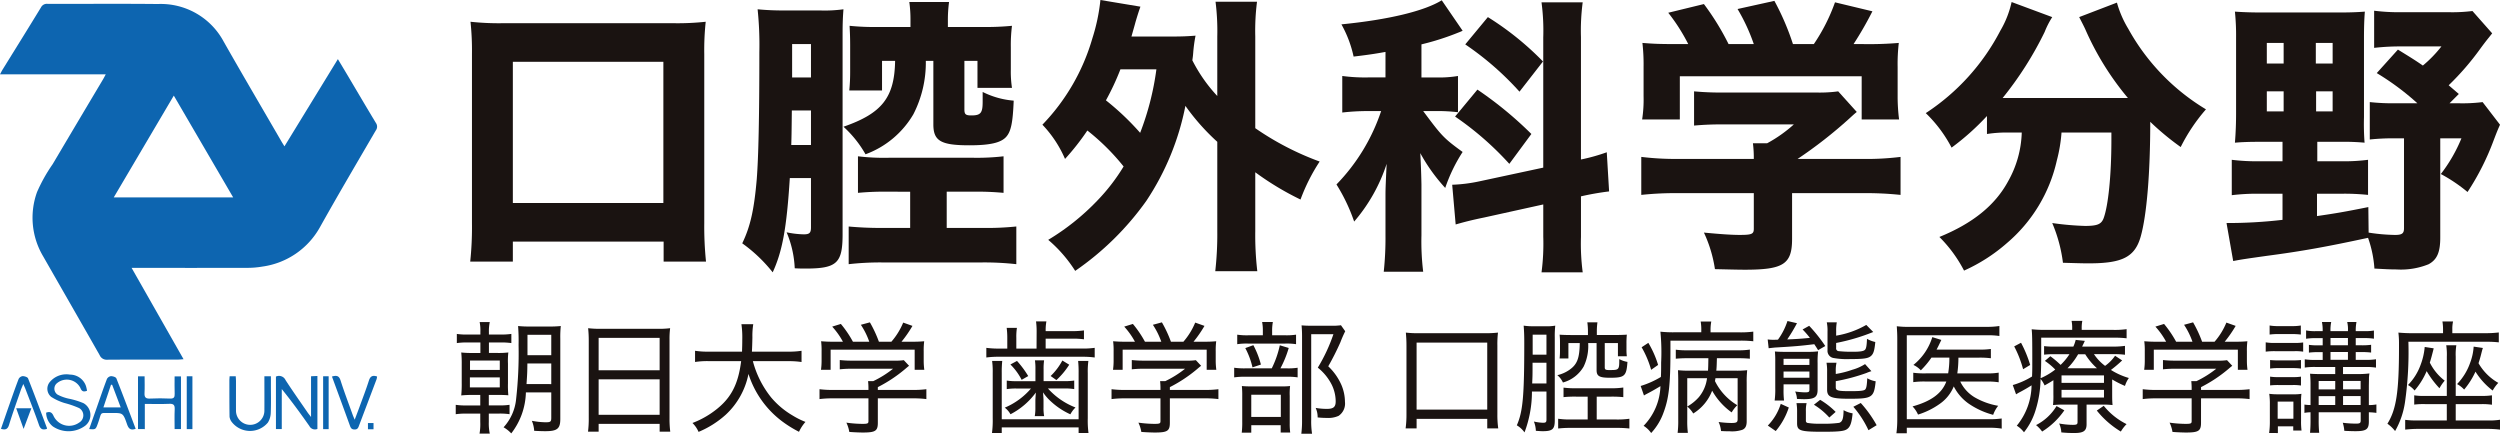 <svg xmlns="http://www.w3.org/2000/svg" xmlns:xlink="http://www.w3.org/1999/xlink" width="321.431" height="55.767" viewBox="0 0 321.431 55.767">
  <defs>
    <clipPath id="clip-path">
      <rect id="長方形_1491" data-name="長方形 1491" width="321.431" height="55.767" fill="#0d65b0"/>
    </clipPath>
  </defs>
  <g id="asahi-uni-logo" transform="translate(0 0)">
    <g id="グループ_180" data-name="グループ 180" transform="translate(0 0)" clip-path="url(#clip-path)">
      <path id="パス_364" data-name="パス 364" d="M13.6,9.739H0c.135-.249.211-.41.3-.56C1.959,6.5,3.625,3.827,5.265,1.138A.847.847,0,0,1,6.109.673c4.738.015,9.476-.029,14.214.022a9.165,9.165,0,0,1,8.447,4.854C31.2,9.829,33.7,14.07,36.165,18.328c.114.2.237.387.408.667L43.442,7.78c.44.735.846,1.406,1.246,2.081,1.214,2.044,2.417,4.1,3.646,6.13a.81.81,0,0,1-.017.959C45.9,21.1,43.465,25.226,41.124,29.412a10.027,10.027,0,0,1-7.369,5.038,11.3,11.3,0,0,1-2.051.166c-4.592.013-9.184.007-13.776.007H16.922L23.6,46.364c-.3.02-.515.047-.729.048-3.026,0-6.053-.007-9.079.015a.97.97,0,0,1-.975-.578C10.405,41.6,7.97,37.376,5.55,33.138a9.707,9.707,0,0,1-.789-8.264,20.91,20.91,0,0,1,2.012-3.591q3.234-5.465,6.486-10.92c.094-.158.175-.323.337-.624m1.031,15.817H29.978L22.346,12.47,14.627,25.556" transform="translate(0 -0.179)" fill="#0d65b0"/>
      <path id="パス_365" data-name="パス 365" d="M48.491,66.149a.921.921,0,0,1,1.236.452c.908,1.4,1.872,2.761,2.815,4.136.113.165.243.32.462.608V66.108l.819-.037v6.807a.8.8,0,0,1-1.03-.367c-1.124-1.6-2.278-3.186-3.552-4.76V72.9h-.749Z" transform="translate(-13.013 -17.73)" fill="#0d65b0"/>
      <path id="パス_366" data-name="パス 366" d="M13.37,67.9c-.5.2-.7.044-.863-.369A1.961,1.961,0,0,0,9.539,66.9a.914.914,0,0,0,.042,1.5,5.653,5.653,0,0,0,1.383.507,9.841,9.841,0,0,1,1.946.591,1.745,1.745,0,0,1,.212,2.906,3.6,3.6,0,0,1-4.148.085,2.287,2.287,0,0,1-.866-1.769c.5-.187.749-.037.951.416A2.216,2.216,0,0,0,12.344,72a1.078,1.078,0,0,0,0-1.874,11.9,11.9,0,0,0-1.861-.645,6.747,6.747,0,0,1-1.719-.79,1.345,1.345,0,0,1-.181-1.916,2.771,2.771,0,0,1,2.583-.95,2.179,2.179,0,0,1,2.062,1.468,4.742,4.742,0,0,1,.14.616" transform="translate(-2.176 -17.661)" fill="#0d65b0"/>
      <path id="パス_367" data-name="パス 367" d="M24.251,72.912V66.135H25.1c0,.714.029,1.438-.01,2.158-.03.554.165.727.715.7.854-.045,1.712-.039,2.567,0,.484.02.612-.166.594-.617-.029-.726-.008-1.454-.008-2.23h.817v6.768h-.816c0-.833-.029-1.682.01-2.528.025-.533-.114-.743-.688-.718-1.018.046-2.04.013-3.153.013v3.238Z" transform="translate(-6.508 -17.748)" fill="#0d65b0"/>
      <path id="パス_368" data-name="パス 368" d="M44.817,66.119h.831v1.095c0,1.209.03,2.42-.018,3.628a2.514,2.514,0,0,1-.364,1.225,2.98,2.98,0,0,1-4.685-.111,1.381,1.381,0,0,1-.25-.631c-.026-1.543-.02-3.086-.022-4.63,0-.182.02-.365.033-.577h.786c.011.216.031.435.032.653,0,1.272-.005,2.544,0,3.816a1.826,1.826,0,0,0,3.651-.006c.009-1.476,0-2.951,0-4.462" transform="translate(-10.818 -17.744)" fill="#0d65b0"/>
      <path id="パス_369" data-name="パス 369" d="M21.647,72.873c-.669.235-.917-.042-1.107-.587-.506-1.454-.528-1.462-1.987-1.443-1.628.021-1.2-.247-1.73,1.248-.31.879-.3.884-1.149.813.331-.946.657-1.874.983-2.8.427-1.217.84-2.438,1.3-3.643a.687.687,0,0,1,.519-.358c.238,0,.623.118.691.286.851,2.141,1.656,4.3,2.484,6.486m-3.019-5.657L18.48,67.2,17.5,70.122h2.227c-.386-1.021-.741-1.964-1.1-2.906" transform="translate(-4.206 -17.739)" fill="#0d65b0"/>
      <path id="パス_370" data-name="パス 370" d="M61.258,71.69c.238-.629.431-1.127.613-1.627.413-1.135.85-2.262,1.217-3.412.184-.575.495-.7,1.048-.516a1.833,1.833,0,0,1-.061.344q-1.124,2.98-2.255,5.957c-.1.277-.181.518-.583.512-.384-.005-.486-.2-.594-.5-.757-2.093-1.528-4.181-2.308-6.309.56-.156.9-.14,1.105.5.474,1.487,1.032,2.946,1.558,4.416.06.168.135.329.26.633" transform="translate(-15.655 -17.727)" fill="#0d65b0"/>
      <path id="パス_371" data-name="パス 371" d="M.17,72.876c.357-1.03.706-2.05,1.064-3.067.394-1.119.78-2.24,1.208-3.346A.687.687,0,0,1,2.96,66.1c.241,0,.627.121.694.293.834,2.109,1.621,4.235,2.42,6.359a.48.48,0,0,1,0,.135c-.506.151-.815.074-1.018-.514-.528-1.534-1.135-3.04-1.713-4.556-.072-.192-.157-.378-.3-.709-.144.352-.25.577-.331.811-.507,1.476-1.043,2.944-1.5,4.437-.181.6-.487.683-1.049.518" transform="translate(-0.046 -17.74)" fill="#0d65b0"/>
      <rect id="長方形_1488" data-name="長方形 1488" width="0.729" height="6.793" transform="translate(24.011 48.379)" fill="#0d65b0"/>
      <rect id="長方形_1489" data-name="長方形 1489" width="0.709" height="6.8" transform="translate(41.546 48.377)" fill="#0d65b0"/>
      <path id="パス_372" data-name="パス 372" d="M3.8,74.4,2.85,71.75H4.794L3.8,74.4" transform="translate(-0.765 -19.255)" fill="#0d65b0"/>
      <rect id="長方形_1490" data-name="長方形 1490" width="0.716" height="0.8" transform="translate(47.308 54.392)" fill="#0d65b0"/>
      <path id="パス_373" data-name="パス 373" d="M83.257,57.875a5.429,5.429,0,0,0-.094-1.271h1.3a5.763,5.763,0,0,0-.11,1.271V58.2h1.458a8.429,8.429,0,0,0,1.428-.078V59.3a9.34,9.34,0,0,0-1.428-.078H84.356v1.349h1.051a10.352,10.352,0,0,0,1.444-.063,9.249,9.249,0,0,0-.048,1.427v2.542a13.461,13.461,0,0,0,.048,1.537c-.361-.031-.722-.047-1.444-.047H84.34v1.349h1.255a8.541,8.541,0,0,0,1.412-.079v1.208a8.636,8.636,0,0,0-1.412-.078H84.34v1.083a6.223,6.223,0,0,0,.126,1.49H83.148a6.972,6.972,0,0,0,.094-1.49V68.369H81.548a9.41,9.41,0,0,0-1.46.078V67.24a8.5,8.5,0,0,0,1.444.079h1.71V65.97h-.972a13.347,13.347,0,0,0-1.475.062,13.937,13.937,0,0,0,.063-1.553V62a13.1,13.1,0,0,0-.063-1.49,11.643,11.643,0,0,0,1.475.063h.988V59.224H81.673a8.828,8.828,0,0,0-1.444.078V58.126a8.633,8.633,0,0,0,1.444.078h1.585ZM81.908,65h3.843V63.711H81.908Zm.015-2.244h3.828V61.545H81.924Zm7.185,2.886a8.935,8.935,0,0,1-1.882,5.271,4.163,4.163,0,0,0-.988-.784,6.245,6.245,0,0,0,1.616-3.655,52.964,52.964,0,0,0,.314-6.95,23.686,23.686,0,0,0-.063-2.415,14.072,14.072,0,0,0,1.569.063h2.368a13.416,13.416,0,0,0,1.553-.063,13.686,13.686,0,0,0-.063,1.647V69.06c0,1.255-.392,1.569-1.929,1.569-.408,0-.863-.015-1.427-.047a4.047,4.047,0,0,0-.3-1.287,10.194,10.194,0,0,0,1.741.189c.659,0,.754-.063.754-.581V65.64Zm3.263-1.066V61.922H89.3c-.015,1.192-.015,1.239-.11,2.651Zm0-6.338H89.312v2.62h3.059Z" transform="translate(-21.493 -15.191)" fill="#1a1311"/>
      <path id="パス_374" data-name="パス 374" d="M103.429,59.261a15.322,15.322,0,0,0-.079-1.584,13.423,13.423,0,0,0,1.71.078h7.185a11.811,11.811,0,0,0,1.647-.078,10.779,10.779,0,0,0-.078,1.49V69.222a13.235,13.235,0,0,0,.094,1.757h-1.364v-1H104.7v1h-1.364a13.475,13.475,0,0,0,.094-1.741Zm1.27,3.828h7.844V58.916H104.7Zm0,5.726h7.844V64.249H104.7Z" transform="translate(-27.732 -15.479)" fill="#1a1311"/>
      <path id="パス_375" data-name="パス 375" d="M129.458,61.723a12.51,12.51,0,0,0,2.368,4.69,10.621,10.621,0,0,0,2.73,2.291,10.32,10.32,0,0,0,1.663.831,5.22,5.22,0,0,0-.831,1.271,14.906,14.906,0,0,1-2.243-1.4,12.255,12.255,0,0,1-4.252-6.04,9.725,9.725,0,0,1-2.918,5.24,12.274,12.274,0,0,1-3.5,2.212,3.63,3.63,0,0,0-.784-1.145,11.557,11.557,0,0,0,2.384-1.239c2.416-1.647,3.466-3.467,3.875-6.714h-4.126a10.306,10.306,0,0,0-1.8.11V60.39a10.507,10.507,0,0,0,1.82.11h4.22c.015-.518.031-.942.031-1.537a11.874,11.874,0,0,0-.11-1.992h1.522a9.626,9.626,0,0,0-.11,1.694c-.015.769-.031,1.271-.063,1.836h4.581a10.669,10.669,0,0,0,1.8-.11v1.443a11.077,11.077,0,0,0-1.788-.11Z" transform="translate(-32.659 -15.289)" fill="#1a1311"/>
      <path id="パス_376" data-name="パス 376" d="M151.515,69.557c0,1.051-.313,1.255-1.929,1.255-.408,0-1.192-.031-1.741-.078a4.266,4.266,0,0,0-.376-1.192,15.449,15.449,0,0,0,2.039.157c.705,0,.8-.048.8-.361V66.42h-4.581a12.634,12.634,0,0,0-1.71.094V65.243a12.988,12.988,0,0,0,1.71.094h4.581v-.219a8.8,8.8,0,0,0-.047-.909h.658a13.268,13.268,0,0,0,2.557-1.6h-5.349a13.982,13.982,0,0,0-1.506.078V61.494a14.349,14.349,0,0,0,1.537.078h5.522a7.156,7.156,0,0,0,1.176-.062l.675.721c-.219.173-.219.173-.549.455a18.23,18.23,0,0,1-3.467,2.29v.361h4.5a13.015,13.015,0,0,0,1.741-.094v1.271a12.517,12.517,0,0,0-1.741-.094h-4.5Zm-4.486-10.416a9.742,9.742,0,0,0-1.381-1.945l1.114-.345a13.934,13.934,0,0,1,1.553,2.29h2.1a9.7,9.7,0,0,0-1.082-2.18l1.161-.314a15.579,15.579,0,0,1,1.16,2.494h1.6a8.874,8.874,0,0,0,1.522-2.463l1.192.424a15.431,15.431,0,0,1-1.411,2.039h1.067c.957,0,1.271-.016,1.851-.063a9.627,9.627,0,0,0-.063,1.286V61.62a8.935,8.935,0,0,0,.078,1.129h-1.239V60.161H145.445v2.588h-1.239a8.549,8.549,0,0,0,.078-1.129V60.364a9.505,9.505,0,0,0-.063-1.286c.643.047.926.063,1.82.063Z" transform="translate(-38.65 -15.202)" fill="#1a1311"/>
      <path id="パス_377" data-name="パス 377" d="M179.8,57.762a9.78,9.78,0,0,0-.078-1.286h1.333a6.313,6.313,0,0,0-.094,1.255H184.3a10.664,10.664,0,0,0,1.584-.094v1.145A10.109,10.109,0,0,0,184.3,58.7h-3.341v1.271h4.722a10.523,10.523,0,0,0,1.584-.094V61.12a11.058,11.058,0,0,0-1.6-.094H174.995a11.425,11.425,0,0,0-1.663.094V59.88a11.757,11.757,0,0,0,1.694.094h1V58.594a9.821,9.821,0,0,0-.078-1.286h1.318a7.274,7.274,0,0,0-.078,1.286v1.381h2.6Zm-4.423,3.8a13.949,13.949,0,0,0-.063,1.553v5.945h9.883V63.112a13.951,13.951,0,0,0-.063-1.553h1.318a10.141,10.141,0,0,0-.078,1.569v5.8a12.208,12.208,0,0,0,.094,1.9h-1.271v-.722h-9.883v.722h-1.255a12.562,12.562,0,0,0,.094-1.9v-5.8a10.516,10.516,0,0,0-.078-1.569Zm1.82,3.545a7.709,7.709,0,0,0-1.239.078v-1.1a7,7,0,0,0,1.255.079h2.432V62.657a7.639,7.639,0,0,0-.063-1.176h1.176a7.634,7.634,0,0,0-.063,1.176v1.506h2.667a8.553,8.553,0,0,0,1.271-.079v1.1A7.269,7.269,0,0,0,183.4,65.1h-2.15a9.23,9.23,0,0,0,3.545,2.447,3.691,3.691,0,0,0-.659.878,9.3,9.3,0,0,1-2.541-1.694,6.281,6.281,0,0,1-.973-1.13c.063.816.063.942.063,1.176v.737a5.829,5.829,0,0,0,.079,1.145H179.56a6.123,6.123,0,0,0,.078-1.13V66.8c0-.282,0-.313.063-1.176a9.331,9.331,0,0,1-3.263,2.793,2.692,2.692,0,0,0-.737-.847,9.1,9.1,0,0,0,3.373-2.463Zm.675-1.114a7.629,7.629,0,0,0-1.444-1.976l.847-.455a12.635,12.635,0,0,1,1.444,1.945Zm6.118-1.945a9.936,9.936,0,0,1-1.647,1.976L181.6,63.5a7.837,7.837,0,0,0,1.506-1.992Z" transform="translate(-46.517 -15.156)" fill="#1a1311"/>
      <path id="パス_378" data-name="パス 378" d="M202.833,69.557c0,1.051-.313,1.255-1.929,1.255-.408,0-1.192-.031-1.741-.078a4.266,4.266,0,0,0-.376-1.192,15.449,15.449,0,0,0,2.039.157c.706,0,.8-.048.8-.361V66.42h-4.581a12.634,12.634,0,0,0-1.71.094V65.243a12.988,12.988,0,0,0,1.71.094h4.581v-.219a8.8,8.8,0,0,0-.047-.909h.658a13.29,13.29,0,0,0,2.557-1.6h-5.349a13.981,13.981,0,0,0-1.506.078V61.494a14.348,14.348,0,0,0,1.537.078H205a7.166,7.166,0,0,0,1.177-.062l.674.721c-.219.173-.219.173-.549.455a18.252,18.252,0,0,1-3.467,2.29v.361h4.5a13.014,13.014,0,0,0,1.741-.094v1.271a12.516,12.516,0,0,0-1.741-.094h-4.5Zm-4.486-10.416a9.742,9.742,0,0,0-1.381-1.945l1.114-.345a13.933,13.933,0,0,1,1.553,2.29h2.1a9.734,9.734,0,0,0-1.083-2.18l1.16-.314a15.662,15.662,0,0,1,1.162,2.494h1.6a8.889,8.889,0,0,0,1.521-2.463l1.192.424a15.434,15.434,0,0,1-1.411,2.039h1.067c.957,0,1.27-.016,1.851-.063a9.627,9.627,0,0,0-.063,1.286V61.62a8.93,8.93,0,0,0,.078,1.129h-1.239V60.161H196.763v2.588h-1.239a8.549,8.549,0,0,0,.078-1.129V60.364a9.5,9.5,0,0,0-.063-1.286c.643.047.926.063,1.82.063Z" transform="translate(-52.422 -15.202)" fill="#1a1311"/>
      <path id="パス_379" data-name="パス 379" d="M223.618,62.544a7.831,7.831,0,0,0,1.427-.078v1.239a7.793,7.793,0,0,0-1.381-.079H218.41a9.332,9.332,0,0,0-1.522.079V62.466a9.313,9.313,0,0,0,1.522.078h3.309a12.583,12.583,0,0,0,1.036-2.965l1.145.345a13.518,13.518,0,0,1-1.067,2.62Zm-.219-4.252a8.3,8.3,0,0,0,1.444-.078v1.224a7.68,7.68,0,0,0-1.4-.079H218.66a8.009,8.009,0,0,0-1.38.079V58.215a8.479,8.479,0,0,0,1.474.078h1.82v-.533a5.8,5.8,0,0,0-.094-1.176h1.381a6.2,6.2,0,0,0-.094,1.176v.533Zm-4.314,12.518H217.86a11.21,11.21,0,0,0,.063-1.443V66.137a12.293,12.293,0,0,0-.048-1.318c.361.031.675.047,1.255.047h3.8a9.126,9.126,0,0,0,1.145-.047,8.241,8.241,0,0,0-.046,1.271v3.5a8.532,8.532,0,0,0,.062,1.208h-1.224v-.942h-3.78Zm.267-11.247a11.288,11.288,0,0,1,.972,2.494l-1.082.361a10.025,10.025,0,0,0-.926-2.478Zm-.267,9.224h3.8V65.933h-3.8Zm12.079-11.012a15.126,15.126,0,0,0-.612,1.4,34.059,34.059,0,0,1-1.569,3.107,7.389,7.389,0,0,1,1.694,2.4,5.665,5.665,0,0,1,.454,2.18,1.9,1.9,0,0,1-.816,1.788,3.162,3.162,0,0,1-1.506.267,10.543,10.543,0,0,1-1.192-.063,2.832,2.832,0,0,0-.252-1.223,8.268,8.268,0,0,0,1.444.125c.847,0,1.13-.251,1.13-.972a4.935,4.935,0,0,0-.5-2.118,6.641,6.641,0,0,0-1.8-2.212,21.6,21.6,0,0,0,2.008-4.3h-2.856V69.18a10.253,10.253,0,0,0,.11,1.773h-1.381a13.219,13.219,0,0,0,.094-1.757V58.419c0-.47-.015-.894-.063-1.4.392.031.706.047,1.271.047h2.572a7.6,7.6,0,0,0,1.224-.063Z" transform="translate(-58.206 -15.185)" fill="#1a1311"/>
      <path id="パス_380" data-name="パス 380" d="M247.014,70.763a12.972,12.972,0,0,0,.11-1.851V60.143c0-.69-.031-1.13-.078-1.694a13.432,13.432,0,0,0,1.71.078h8.424a13.731,13.731,0,0,0,1.71-.078,12.879,12.879,0,0,0-.078,1.694v8.769a12.786,12.786,0,0,0,.11,1.851h-1.412V69.539h-9.083v1.224Zm1.412-2.416h9.083V59.735h-9.083Z" transform="translate(-66.291 -15.686)" fill="#1a1311"/>
      <path id="パス_381" data-name="パス 381" d="M268.5,65.541a14.777,14.777,0,0,1-.957,5.255,3.147,3.147,0,0,0-.988-.909c.784-1.789.958-3.75.958-10.636,0-.988-.031-1.616-.079-2.181a8.048,8.048,0,0,0,1.364.078h1.4a6.08,6.08,0,0,0,1.3-.078,12.464,12.464,0,0,0-.063,1.537V69.26c0,1.114-.3,1.381-1.537,1.381-.22,0-.424-.016-.895-.048a3.574,3.574,0,0,0-.251-1.192,6.409,6.409,0,0,0,1.161.157c.361,0,.454-.078.454-.408V65.541Zm.078-3.7c0,1.632,0,1.632-.047,2.667h1.835V61.839Zm1.788-3.608h-1.773V60.8h1.773Zm5.334-.487a8.539,8.539,0,0,0-.079-1.1h1.3a8.319,8.319,0,0,0-.078,1.114v.517H278.9c.768,0,1.317-.015,1.8-.047a10.764,10.764,0,0,0-.047,1.082v.832a6.45,6.45,0,0,0,.047.863h-1.145V59.314h-1.694v3.122c0,.282.11.345.581.345,1.271,0,1.286-.016,1.286-1.412a3.224,3.224,0,0,0,1.051.361c-.125,1.836-.361,2.04-2.242,2.04-1.365,0-1.726-.2-1.726-.988V59.314H275.73a6.08,6.08,0,0,1-.58,3.012,4.408,4.408,0,0,1-2.667,2.055,2.6,2.6,0,0,0-.721-.942,4.435,4.435,0,0,0,1.585-.706c.972-.69,1.27-1.474,1.3-3.42h-1.459v1.977h-1.13c.031-.329.048-.628.048-.942V59.267a9.55,9.55,0,0,0-.048-1.035c.471.031.879.047,1.694.047H275.7ZM274.255,66.2a13.794,13.794,0,0,0-1.694.063V65.04a11.363,11.363,0,0,0,1.694.079h4.329a9.789,9.789,0,0,0,1.663-.094v1.239a13.845,13.845,0,0,0-1.663-.063h-1.757v2.934h2.4a10.973,10.973,0,0,0,1.8-.094v1.255a14.309,14.309,0,0,0-1.788-.078H273.58a13.433,13.433,0,0,0-1.71.078V69.04a10.271,10.271,0,0,0,1.725.094h2.071V66.2Z" transform="translate(-71.534 -15.202)" fill="#1a1311"/>
      <path id="パス_382" data-name="パス 382" d="M296.115,57.706a6.331,6.331,0,0,0-.079-1.208H297.4a5.851,5.851,0,0,0-.094,1.223v.173h3.717A12.4,12.4,0,0,0,302.8,57.8v1.239a14.216,14.216,0,0,0-1.773-.078h-8.878v1.176c0,4.423-.188,6.165-.863,8a7.655,7.655,0,0,1-1.616,2.7,3.365,3.365,0,0,0-.972-.926,7.652,7.652,0,0,0,2.165-5.1c-.6.361-1.193.706-1.773,1-.063.031-.251.141-.345.2l-.424-1.223a11.625,11.625,0,0,0,2.6-1.161c.031-.627.031-1.019.031-1.82a27.121,27.121,0,0,0-.094-4,15.548,15.548,0,0,0,1.867.078h3.388Zm-6.809,1.537a12.534,12.534,0,0,1,1.256,2.839l-.895.628a12.708,12.708,0,0,0-1.223-2.9Zm8.628,4.549a2.994,2.994,0,0,1-.063.361,7.447,7.447,0,0,0,2.871,3.106,4.357,4.357,0,0,0-.722.926,8.564,8.564,0,0,1-2.509-2.792,5.908,5.908,0,0,1-2.432,2.933,3.432,3.432,0,0,0-.768-.894v1.694a12.036,12.036,0,0,0,.079,1.694h-1.318a12.72,12.72,0,0,0,.079-1.694v-5.02c0-.486-.016-.894-.031-1.348a12.764,12.764,0,0,0,1.553.062h2.306c.031-.5.031-.658.047-1.6H294.39a14.9,14.9,0,0,0-1.554.063v-1.16a10.391,10.391,0,0,0,1.554.078h6.4a9.1,9.1,0,0,0,1.569-.094v1.176a14.815,14.815,0,0,0-1.569-.063h-2.667c-.031,1-.031,1.176-.078,1.6h2.338a12.476,12.476,0,0,0,1.632-.062,14.034,14.034,0,0,0-.063,1.584v5c0,.58-.173.926-.565,1.082a4.161,4.161,0,0,1-1.632.188c-.314,0-.549,0-1.1-.031a3.645,3.645,0,0,0-.314-1.161,13.232,13.232,0,0,0,1.616.126c.69,0,.831-.079.831-.5V63.792Zm-3.624,3.639a5.753,5.753,0,0,0,1.506-1.223,4.694,4.694,0,0,0,1.035-2.416h-2.541Z" transform="translate(-77.376 -15.162)" fill="#1a1311"/>
      <path id="パス_383" data-name="パス 383" d="M310.643,58.78a4.837,4.837,0,0,0,.707.047c.125,0,.2,0,.612-.015a8.47,8.47,0,0,0,1.223-2.4l1.224.282a21.406,21.406,0,0,1-1.255,2.087c1.114-.047,1.678-.078,2.918-.2a11.508,11.508,0,0,0-.941-1.082l.847-.47a19.784,19.784,0,0,1,2.07,2.6l-.925.533c-.22-.376-.315-.5-.487-.768-1.8.219-2.526.282-4.973.424-.219.015-.487.047-.895.094Zm.016,11.075a6.947,6.947,0,0,0,1.663-2.792l1.035.47a9.03,9.03,0,0,1-1.679,3.027Zm2.024-4.674a10.609,10.609,0,0,0,.063,1.459h-1.208a10.833,10.833,0,0,0,.078-1.616V61.6a12.1,12.1,0,0,0-.047-1.27c.377.031.737.047,1.349.047h2.824a10.75,10.75,0,0,0,1.381-.063,11.521,11.521,0,0,0-.063,1.537v3.389c0,.956-.377,1.223-1.741,1.223-.188,0-.5-.015-.91-.031a2.77,2.77,0,0,0-.235-.957,10.529,10.529,0,0,0,1.223.11c.533,0,.612-.047.612-.376v-.659h-3.325Zm3.325-3.906h-3.325v.784h3.325Zm0,1.632h-3.325v.8h3.325Zm-.361,4.063A4.093,4.093,0,0,0,315.554,68v1.208a.273.273,0,0,0,.25.314,9.224,9.224,0,0,0,1.679.094,14.732,14.732,0,0,0,2.353-.11c.408-.14.549-.517.565-1.632a3.519,3.519,0,0,0,1.161.408c-.111,1.193-.3,1.741-.707,2.024-.361.267-1.051.345-3.059.345-2.981,0-3.373-.126-3.373-1.1V68.113a6.411,6.411,0,0,0-.078-1.145Zm2.918,1.851a8.9,8.9,0,0,0-1.977-1.647l.8-.628a9.75,9.75,0,0,1,1.992,1.553Zm.831-5.6a12.206,12.206,0,0,0,2.15-.549,5.93,5.93,0,0,0,1.616-.721l.815.909a6.444,6.444,0,0,0-.643.236,23.922,23.922,0,0,1-3.938,1.051v.784c0,.424.282.5,1.82.5,1.318,0,1.757-.048,1.946-.2.172-.157.235-.518.282-1.459a3.312,3.312,0,0,0,1.083.392c-.22,2.1-.44,2.243-3.42,2.243-2.291,0-2.824-.219-2.824-1.16V62.953a6.184,6.184,0,0,0-.078-1.176h1.286a4.582,4.582,0,0,0-.094,1.145Zm.048-4.926a11.475,11.475,0,0,0,3.875-1.381l.894.91a25.766,25.766,0,0,1-4.769,1.412v.643a.352.352,0,0,0,.329.408,15.727,15.727,0,0,0,1.866.078c.942,0,1.381-.078,1.538-.282.141-.172.2-.533.235-1.38a3.76,3.76,0,0,0,1.067.408c-.11,1.161-.251,1.585-.643,1.866-.361.252-.941.33-2.6.33a9.742,9.742,0,0,1-2.054-.126.939.939,0,0,1-.847-1.02v-2.4a5.1,5.1,0,0,0-.094-1.176h1.286a5.738,5.738,0,0,0-.078,1.145ZM323.6,70.451a12.943,12.943,0,0,0-1.945-3.012l.956-.486a15.071,15.071,0,0,1,2.04,2.855Z" transform="translate(-83.367 -15.139)" fill="#1a1311"/>
      <path id="パス_384" data-name="パス 384" d="M346.806,70.483a9.138,9.138,0,0,0-1.6-.11H334.6v.706h-1.334a13.525,13.525,0,0,0,.11-1.741V58.953c0-.675-.031-1.114-.063-1.632a11.83,11.83,0,0,0,1.663.078h9.93a9.924,9.924,0,0,0,1.6-.11v1.287a9.377,9.377,0,0,0-1.585-.094H334.6V69.275h10.6a11.491,11.491,0,0,0,1.6-.094Zm-5.334-6.055a4.77,4.77,0,0,0,1.866,2.039,9.138,9.138,0,0,0,3.012,1.083,3.929,3.929,0,0,0-.644,1.161,10.059,10.059,0,0,1-3.2-1.475,6.043,6.043,0,0,1-1.866-2.18,5.072,5.072,0,0,1-1.757,2.212,9.789,9.789,0,0,1-2.839,1.412,3.537,3.537,0,0,0-.706-1.051c2.384-.658,3.78-1.678,4.345-3.2h-2.635a10.67,10.67,0,0,0-1.616.078V63.3a10.53,10.53,0,0,0,1.631.079h2.856a12.4,12.4,0,0,0,.157-2.024H337.77a10.8,10.8,0,0,1-1.365,1.632,3.073,3.073,0,0,0-.956-.691,7.341,7.341,0,0,0,2.431-3.576l1.162.36c-.127.267-.127.267-.22.456-.172.36-.235.486-.392.784h5.443a9.328,9.328,0,0,0,1.537-.078v1.193a11.426,11.426,0,0,0-1.522-.078h-2.651a14.5,14.5,0,0,1-.141,2.024h3.781a8.055,8.055,0,0,0,1.537-.094v1.239a8.834,8.834,0,0,0-1.569-.094Z" transform="translate(-89.439 -15.375)" fill="#1a1311"/>
      <path id="パス_385" data-name="パス 385" d="M366.491,65.786c0,.8.015,1.02.047,1.427a11.012,11.012,0,0,0-1.349-.062H363.2v2.526c0,.846-.377,1.129-1.553,1.129a15.439,15.439,0,0,1-1.694-.078,3.154,3.154,0,0,0-.282-1.145,9.918,9.918,0,0,0,1.741.173c.533,0,.627-.063.627-.377V67.152h-1.663a12.582,12.582,0,0,0-1.49.062,11.176,11.176,0,0,0,.047-1.411V64.014c-.377.251-.6.377-1.13.675a3.386,3.386,0,0,0-.517-.831,14.18,14.18,0,0,1-.659,4.063,8.465,8.465,0,0,1-1.475,2.793,3.378,3.378,0,0,0-.925-.847,8.343,8.343,0,0,0,1.9-5.192c-.456.3-1.193.721-1.663.957-.1.063-.189.11-.33.2l-.423-1.193a9.91,9.91,0,0,0,2.478-1.1c.031-.69.031-1.051.031-1.741,0-3.184-.016-3.7-.079-4.33a15.783,15.783,0,0,0,1.836.079h3.373v-.157a4.64,4.64,0,0,0-.078-1h1.381a4.548,4.548,0,0,0-.079,1v.157h4a10.8,10.8,0,0,0,1.773-.094v1.176a12.611,12.611,0,0,0-1.694-.078h-9.287V61.19c0,.816-.016,1.584-.078,2.572a8.516,8.516,0,0,0,1.882-1.114,8.061,8.061,0,0,0-1.333-1.114l.706-.6a12.819,12.819,0,0,1,1.318,1.114A7.459,7.459,0,0,0,361,60.672h-1.882a10.287,10.287,0,0,0-1.381.063v-1.1a10.689,10.689,0,0,0,1.411.062H361.5a4.671,4.671,0,0,0,.3-.863l1.176.125c-.157.345-.157.345-.22.471-.031.047-.063.141-.126.266h3.938a10.552,10.552,0,0,0,1.569-.094v1.144a9.928,9.928,0,0,0-1.522-.078h-2.463a5.991,5.991,0,0,0,1.427,1.506,5.247,5.247,0,0,0,1.286-1.3l.91.6a16.476,16.476,0,0,1-1.443,1.223,9.028,9.028,0,0,0,2.305,1.036,3.575,3.575,0,0,0-.5,1.019,13.239,13.239,0,0,1-1.647-.831ZM354.772,59.2a15.218,15.218,0,0,1,1.176,2.855l-.909.549a13.965,13.965,0,0,0-1.145-2.934Zm5.569,8.69a9.636,9.636,0,0,1-2.855,2.73,4.087,4.087,0,0,0-.784-.831,6.57,6.57,0,0,0,2.635-2.447Zm-.361-3.529h5.459V63.4H359.98Zm0,1.882h5.459v-.988H359.98Zm4.55-3.765a8.361,8.361,0,0,1-1.506-1.8h-.909a8.675,8.675,0,0,1-1.364,1.8Zm.878,4.832a8.775,8.775,0,0,0,2.934,2.353,4.918,4.918,0,0,0-.737.957,11.663,11.663,0,0,1-3.09-2.7Z" transform="translate(-94.924 -15.133)" fill="#1a1311"/>
      <path id="パス_386" data-name="パス 386" d="M384.043,69.557c0,1.051-.314,1.255-1.929,1.255-.408,0-1.193-.031-1.741-.078A4.266,4.266,0,0,0,380,69.542a15.458,15.458,0,0,0,2.039.157c.705,0,.8-.048.8-.361V66.42h-4.58a12.645,12.645,0,0,0-1.711.094V65.243a12.993,12.993,0,0,0,1.711.094h4.58v-.219a8.8,8.8,0,0,0-.047-.909h.659a13.285,13.285,0,0,0,2.556-1.6h-5.349a13.981,13.981,0,0,0-1.506.078V61.494a14.343,14.343,0,0,0,1.536.078h5.522a7.156,7.156,0,0,0,1.176-.062l.675.721c-.22.173-.22.173-.549.455a18.2,18.2,0,0,1-3.466,2.29v.361h4.5a13.008,13.008,0,0,0,1.741-.094v1.271a12.51,12.51,0,0,0-1.741-.094h-4.5Zm-4.486-10.416a9.742,9.742,0,0,0-1.381-1.945l1.114-.345a13.941,13.941,0,0,1,1.554,2.29h2.1a9.7,9.7,0,0,0-1.082-2.18l1.161-.314a15.584,15.584,0,0,1,1.16,2.494h1.6a8.857,8.857,0,0,0,1.522-2.463l1.193.424a15.506,15.506,0,0,1-1.412,2.039h1.067c.956,0,1.271-.016,1.851-.063a9.5,9.5,0,0,0-.063,1.286V61.62a8.924,8.924,0,0,0,.078,1.129h-1.239V60.161H377.973v2.588h-1.239a8.549,8.549,0,0,0,.078-1.129V60.364a9.494,9.494,0,0,0-.063-1.286c.643.047.926.063,1.82.063Z" transform="translate(-101.053 -15.202)" fill="#1a1311"/>
      <path id="パス_387" data-name="パス 387" d="M398.162,59.2a6.344,6.344,0,0,0,1.208.078h2.4a7.614,7.614,0,0,0,1.208-.063V60.4a6.532,6.532,0,0,0-1.114-.064H399.37a8.677,8.677,0,0,0-1.208.064Zm.439,11.655a10.417,10.417,0,0,0,.094-1.537V67.2a8.811,8.811,0,0,0-.078-1.381,8.074,8.074,0,0,0,1.082.063h2.055a5.444,5.444,0,0,0,1-.063,8.929,8.929,0,0,0-.048,1.286v2.212a8.768,8.768,0,0,0,.063,1.224h-1.067V70h-1.976v.863Zm.063-13.82a6.387,6.387,0,0,0,1.176.078H401.5a6.4,6.4,0,0,0,1.177-.078V58.2a8.785,8.785,0,0,0-1.177-.062H399.84a8.332,8.332,0,0,0-1.176.062Zm.063,4.44a9.081,9.081,0,0,0,1.051.047h1.883a8.961,8.961,0,0,0,1.035-.047v1.1a7.126,7.126,0,0,0-1.035-.063h-1.883a6.673,6.673,0,0,0-1.051.063Zm0,2.133a6.034,6.034,0,0,0,1.051.063h1.883a5.945,5.945,0,0,0,1.035-.063v1.145a6.271,6.271,0,0,0-1.051-.063h-1.867a9.666,9.666,0,0,0-1.051.047Zm.972,5.412h2.024v-2.2H399.7Zm4.895-6.651a8.55,8.55,0,0,0-1.412.078V61.383a8.785,8.785,0,0,0,1.412.078h.894v-1h-.549a8.615,8.615,0,0,0-1.223.063v-1a8.353,8.353,0,0,0,1.223.064h.549v-.926h-.863a7.287,7.287,0,0,0-1.271.079V57.666a5.648,5.648,0,0,0,1.3.094h.831a5.3,5.3,0,0,0-.094-1.176h1.193a5.014,5.014,0,0,0-.094,1.176h2.243a3.98,3.98,0,0,0-.094-1.176h1.192a5.906,5.906,0,0,0-.094,1.176h1.067a6.771,6.771,0,0,0,1.271-.078v1.051a7.627,7.627,0,0,0-1.271-.079h-1.067v.926h.754a8.489,8.489,0,0,0,1.223-.064v1a8.763,8.763,0,0,0-1.223-.063h-.754v1h1.224a7.91,7.91,0,0,0,1.38-.078V62.45a8.227,8.227,0,0,0-1.4-.078h-2.839v.91h1.867A12.621,12.621,0,0,0,411.5,63.2c-.047.251-.047.392-.063.518,0,.282,0,.282-.015,1.067v2.478a4.759,4.759,0,0,0,.972-.078V68.27a8.4,8.4,0,0,0-.972-.078v1.192c0,1-.329,1.239-1.726,1.239-.361,0-.879-.015-1.427-.047a4.624,4.624,0,0,0-.2-1.036,13.48,13.48,0,0,0,1.726.11c.47,0,.58-.078.58-.408V68.192h-5.4v.847a15.331,15.331,0,0,0,.063,1.789h-1.176a17.8,17.8,0,0,0,.062-1.789v-.847a4.68,4.68,0,0,0-.784.078V67.2a4.868,4.868,0,0,0,.784.062V64.725a13.84,13.84,0,0,0-.062-1.49c.439.031.846.048,1.678.048H407.1v-.91Zm2.509,1.8H404.97v1.082H407.1Zm0,1.945H404.97v1.145H407.1Zm1.632-7.467h-2.242v.926h2.242Zm0,1.8h-2.242v1h2.242Zm1.632,3.718h-2.259v1.082h2.259Zm0,1.945h-2.259v1.145h2.259Z" transform="translate(-106.854 -15.185)" fill="#1a1311"/>
      <path id="パス_388" data-name="パス 388" d="M426.7,57.47a6.4,6.4,0,0,0-.078-.973h1.365a4.388,4.388,0,0,0-.094.988V58h4.219a13.561,13.561,0,0,0,1.757-.094V59.18a13.444,13.444,0,0,0-1.647-.078h-9.977a45.442,45.442,0,0,1-.439,7.781,10.542,10.542,0,0,1-1.271,3.7,4.642,4.642,0,0,0-.988-.942c1.145-1.836,1.49-4.11,1.49-9.836v-.5a11.04,11.04,0,0,0-.078-1.38c.565.047,1.114.078,1.725.078H426.7Zm.487,3.545a7.622,7.622,0,0,0-.078-1.458h1.3a7.3,7.3,0,0,0-.079,1.458v5.052h3.248a8.531,8.531,0,0,0,1.411-.079V67.2a8.206,8.206,0,0,0-1.411-.078h-3.248v2.1H432.5a8.311,8.311,0,0,0,1.523-.094V70.4a12.789,12.789,0,0,0-1.679-.094h-8.816a14.11,14.11,0,0,0-1.695.094V69.141a9.7,9.7,0,0,0,1.538.078h3.812v-2.1h-2.808a9.441,9.441,0,0,0-1.38.063V65.988a7.275,7.275,0,0,0,1.365.079h2.823ZM425.5,59.949c-.22.878-.377,1.458-.5,1.835a6.68,6.68,0,0,0,1.914,2.321,5.64,5.64,0,0,0-.675.973,11.912,11.912,0,0,1-1.646-2.2,9.36,9.36,0,0,1-1.554,2.494,2.96,2.96,0,0,0-.846-.706,7.222,7.222,0,0,0,1.631-2.619,8.439,8.439,0,0,0,.518-2.275Zm6.322-.048c-.079.236-.079.236-.2.706-.078.329-.2.769-.361,1.255a6.771,6.771,0,0,0,2.542,2.526,4.855,4.855,0,0,0-.721.988,9.065,9.065,0,0,1-2.212-2.431,9.976,9.976,0,0,1-1.458,2.306,3.375,3.375,0,0,0-.91-.706,7.423,7.423,0,0,0,1.679-2.73,7.1,7.1,0,0,0,.455-2.087Z" transform="translate(-112.592 -15.162)" fill="#1a1311"/>
      <path id="パス_389" data-name="パス 389" d="M82.633,34.66a41.912,41.912,0,0,0,.224-4.922V8a35.419,35.419,0,0,0-.187-4.177,34.181,34.181,0,0,0,4.213.187h21.852a33.536,33.536,0,0,0,4.176-.187A34.654,34.654,0,0,0,112.725,8V29.738a44.174,44.174,0,0,0,.224,4.922H107.5V32.087H88.114V34.66Zm5.481-7.533h19.353V8.968H88.114Z" transform="translate(-22.176 -1.026)" fill="#1a1311"/>
      <path id="パス_390" data-name="パス 390" d="M136.553,22.99c-.41,6.525-.969,9.434-2.2,12.119a19.358,19.358,0,0,0-3.916-3.729c1.044-2.162,1.529-4.325,1.865-8.24.223-2.871.335-7.905.335-16.37a44.015,44.015,0,0,0-.224-5.481,33.346,33.346,0,0,0,3.543.149h4.437a17.8,17.8,0,0,0,3.057-.149c-.075,1.007-.111,1.715-.111,3.243V30.225c0,3.728-.746,4.4-4.81,4.4-.3,0-.746,0-1.343-.037a13.324,13.324,0,0,0-1.044-4.624,11.734,11.734,0,0,0,2.2.261c.746,0,.932-.187.932-.9V22.99Zm.26-8.688c-.037,3.281-.037,3.281-.074,4.437h2.535V14.3Zm2.461-8.539H136.85v4.288h2.424Zm9.136,2.162v3.8H144.2c.075-.783.112-1.529.112-2.349V5.95c0-1.193-.037-1.79-.075-2.537a30.705,30.705,0,0,0,3.616.15h4.214V2.705a16.216,16.216,0,0,0-.149-2.349h5.109a16.808,16.808,0,0,0-.15,2.424v.784h4.4a35.538,35.538,0,0,0,3.841-.15,19.816,19.816,0,0,0-.149,2.76V9.007a13.955,13.955,0,0,0,.149,2.387h-4.437V7.925H159v6.228c0,.634.149.783.894.783,1.193,0,1.454-.3,1.454-1.752V11.916a10.85,10.85,0,0,0,3.99,1.119c-.112,2.8-.336,3.952-.969,4.661-.672.746-2.051,1.081-4.736,1.081-3.655,0-4.624-.559-4.624-2.684V7.925h-.969a14.547,14.547,0,0,1-1.6,6.861,11.872,11.872,0,0,1-6.153,5.146,14.246,14.246,0,0,0-2.834-3.543c4.96-1.716,6.563-3.766,6.638-8.465Zm.932,16.817a36.333,36.333,0,0,0-4.027.149v-4.7a28.1,28.1,0,0,0,4.064.186h10.665a29.858,29.858,0,0,0,3.99-.186v4.7a36.333,36.333,0,0,0-4.027-.149h-3.281V29.4h4.587a37,37,0,0,0,4.363-.186v4.847a37.494,37.494,0,0,0-4.4-.224H148.41a36.357,36.357,0,0,0-4.288.224V29.218c1.268.111,2.535.186,4.288.186h3.617V24.743Z" transform="translate(-35.005 -0.095)" fill="#1a1311"/>
      <path id="パス_391" data-name="パス 391" d="M205.671,18.234a28.25,28.25,0,0,1-4.1-4.624,33.666,33.666,0,0,1-5.034,12.231,36.778,36.778,0,0,1-9.136,8.987,17.556,17.556,0,0,0-3.468-3.99,30.4,30.4,0,0,0,6.3-5.034,24.692,24.692,0,0,0,3.393-4.4,28.658,28.658,0,0,0-4.661-4.624,31.207,31.207,0,0,1-2.872,3.654,14.8,14.8,0,0,0-2.908-4.4A26.573,26.573,0,0,0,189.6,4.959,24.14,24.14,0,0,0,190.644,0l5.146.857c-.187.522-.336.97-.634,1.977-.075.3-.26.931-.522,1.864h5.146c1.417,0,2.088-.037,3.095-.112a18.456,18.456,0,0,0-.3,2.2c-.037.447-.037.447-.112.969a19.842,19.842,0,0,0,3.207,4.587V4.7a30.107,30.107,0,0,0-.224-4.475h5.332a29.809,29.809,0,0,0-.224,4.475V16.481a36.65,36.65,0,0,0,8.278,4.289,23.908,23.908,0,0,0-2.461,4.884,36.8,36.8,0,0,1-5.817-3.505v7.57a39.839,39.839,0,0,0,.261,5.146H205.41a42.207,42.207,0,0,0,.261-5.146ZM193.217,8.912a32.667,32.667,0,0,1-1.864,3.99,33.81,33.81,0,0,1,4.4,4.177,35.5,35.5,0,0,0,2.089-8.166Z" transform="translate(-49.161 0)" fill="#1a1311"/>
      <path id="パス_392" data-name="パス 392" d="M241.166,6.688c-1.044.187-1.864.335-4.1.6A14.875,14.875,0,0,0,235.5,3.146c6.078-.6,10.664-1.715,12.9-3.095l2.684,3.915a4.854,4.854,0,0,1-.522.224,33.092,33.092,0,0,1-4.773,1.529V9.97h1.864a14.437,14.437,0,0,0,2.834-.187v4.661a21.773,21.773,0,0,0-2.908-.149h-1.566c2.387,3.207,2.61,3.468,5.071,5.258a20.586,20.586,0,0,0-2.237,4.624A22.443,22.443,0,0,1,245.64,19.7c.037.746.112,2.088.149,4.027v6.526a32.212,32.212,0,0,0,.224,4.7h-5.072a40.752,40.752,0,0,0,.224-4.7V25.034c0-.708.037-1.6.149-3.952a21.63,21.63,0,0,1-4.177,7.42,23.012,23.012,0,0,0-2.274-4.773,24.748,24.748,0,0,0,5.742-9.434h-1.715a28.373,28.373,0,0,0-3.281.187v-4.7a22.078,22.078,0,0,0,3.356.187h2.2ZM253.843,27.98c-1.64.335-2.759.634-3.654.895l-.447-5.108a19.658,19.658,0,0,0,3.542-.448l8.166-1.753V4.824a27.505,27.505,0,0,0-.224-4.512h5.295a28.082,28.082,0,0,0-.224,4.475V20.522a23.97,23.97,0,0,0,3.319-.931l.3,5.034a35.783,35.783,0,0,0-3.617.634v5.22a28.316,28.316,0,0,0,.224,4.55h-5.295a28.278,28.278,0,0,0,.224-4.587V26.3Zm-.857-16.445a48.118,48.118,0,0,1,6.936,5.705l-2.834,3.841A39.464,39.464,0,0,0,250.114,15Zm1.343-9.322a37.809,37.809,0,0,1,7.085,5.705L258.393,11.8a38.143,38.143,0,0,0-6.972-6.078Z" transform="translate(-63.03 -0.014)" fill="#1a1311"/>
      <path id="パス_393" data-name="パス 393" d="M307.817,30.767c0,3.244-1.119,3.952-6.078,3.952-.969,0-2.163-.037-3.84-.074a16.935,16.935,0,0,0-1.417-4.7c1.977.187,3.468.3,4.587.3,1.566,0,1.827-.111,1.827-.783V24.875h-9.658a40.9,40.9,0,0,0-4.81.225V20.214a36.14,36.14,0,0,0,4.773.26h9.694a14.988,14.988,0,0,0-.112-2.013h1.828a17.6,17.6,0,0,0,3.431-2.423h-8.987a38.073,38.073,0,0,0-3.84.149v-4.4a37.215,37.215,0,0,0,3.878.149h11.784a17.646,17.646,0,0,0,2.87-.149l2.387,2.648c-.41.336-.559.484-.969.857a57.527,57.527,0,0,1-6.638,5.183h8.316a35.58,35.58,0,0,0,4.921-.26V25.1a42.856,42.856,0,0,0-4.959-.225h-8.987ZM294.467,5.709a23.74,23.74,0,0,0-2.572-4.028L296.481.563a33.005,33.005,0,0,1,3.17,5.146h3.243A24.006,24.006,0,0,0,300.806,1.2L305.542.153a32.7,32.7,0,0,1,2.387,5.556h2.685A23.523,23.523,0,0,0,313.335.34l4.81,1.155a44.587,44.587,0,0,1-2.424,4.214h1.193a45.718,45.718,0,0,0,4.624-.149,23.368,23.368,0,0,0-.15,3.095v3.8a23.471,23.471,0,0,0,.187,2.946h-4.81V9.848h-23.38V15.4h-4.847a16.738,16.738,0,0,0,.186-2.983V8.655a24.492,24.492,0,0,0-.149-3.095c1.416.112,2.089.149,4.513.149Z" transform="translate(-77.405 -0.041)" fill="#1a1311"/>
      <path id="パス_394" data-name="パス 394" d="M349.125,17.136a16.4,16.4,0,0,0-2.834.187V15.011a32.337,32.337,0,0,1-4.549,4.065,17.244,17.244,0,0,0-3.319-4.438,28.184,28.184,0,0,0,9.584-10.59A12.6,12.6,0,0,0,349.46.356l5.222,1.939a10.958,10.958,0,0,0-.97,1.9,44.244,44.244,0,0,1-5.407,8.5h16.108a36.536,36.536,0,0,1-5.481-8.837c-.186-.41-.559-1.119-.784-1.566L363,.431a13.451,13.451,0,0,0,1.454,3.356,27.693,27.693,0,0,0,9.993,10.366A22.952,22.952,0,0,0,371.2,19a34.107,34.107,0,0,1-3.915-3.244c0,6.563-.447,12.008-1.231,14.767-.746,2.61-2.349,3.431-6.637,3.431-.634,0-.857,0-3.356-.075a19.048,19.048,0,0,0-1.379-5.108,36.7,36.7,0,0,0,4.213.372c1.6,0,2.089-.224,2.387-.969.6-1.6,1.007-5.519,1.007-10.105v-.932h-6.413a19.411,19.411,0,0,1-.6,3.58,19.53,19.53,0,0,1-6.414,10.627,21.978,21.978,0,0,1-5.518,3.543,17.351,17.351,0,0,0-3.17-4.325c4.288-1.753,7.16-4.064,8.837-7.16a13.488,13.488,0,0,0,1.752-6.264Z" transform="translate(-90.822 -0.095)" fill="#1a1311"/>
      <path id="パス_395" data-name="パス 395" d="M395.374,18.74c-1.155,0-2.2.037-3.02.112.113-1.342.149-2.684.149-3.8V5.391A30.058,30.058,0,0,0,392.354,2c1.045.074,2.088.112,3.655.112h9.584c1.6,0,2.535-.038,3.467-.112-.075.932-.112,1.9-.112,3.43V15.57a31.939,31.939,0,0,0,.075,3.281,28.2,28.2,0,0,0-2.835-.112h-3.243v2.5h3.02a23.9,23.9,0,0,0,3.505-.187v4.513a29.421,29.421,0,0,0-3.505-.15h-3.057v2.872c2.572-.373,3.617-.56,6.6-1.156l.037,3.281a23.678,23.678,0,0,0,3.394.3c.894,0,1.155-.186,1.155-.857V18.293h-1.006a28.207,28.207,0,0,0-3.394.149v-4.81a26.667,26.667,0,0,0,3.394.149h2.722a33.2,33.2,0,0,0-5.22-3.878l2.722-3.02c1.566.969,2.125,1.305,3.207,2.051a16.056,16.056,0,0,0,2.386-2.46h-5.258a29.953,29.953,0,0,0-3.393.186V1.885a25.974,25.974,0,0,0,3.729.187h5.742a20.984,20.984,0,0,0,3.169-.149l2.536,2.871c-.522.671-.708.857-1.528,1.976a34.778,34.778,0,0,1-4.065,4.7l1.305,1.119-1.193,1.193h1.081a20.881,20.881,0,0,0,3.17-.149l2.237,2.909c-.336.746-.447,1.043-.82,2.013a32.652,32.652,0,0,1-3.356,6.637,20.483,20.483,0,0,0-3.431-2.312,19.756,19.756,0,0,0,2.647-4.587h-2.722V31.046c0,1.9-.41,2.834-1.491,3.43a9.461,9.461,0,0,1-4.14.672c-.82,0-1.454-.037-2.834-.112a14.782,14.782,0,0,0-.82-3.953c-5.369,1.156-8.464,1.716-12.976,2.312-2.909.41-3.17.448-4.363.672l-.857-4.885a60.95,60.95,0,0,0,7.2-.41V25.414h-2.983a26.849,26.849,0,0,0-3.542.187V21.052a25.716,25.716,0,0,0,3.542.187h2.983v-2.5Zm1.081-10.067h2.163V6.025h-2.163Zm0,6.152h2.163V12.251h-2.163Zm6.3-6.152h2.163V6.025h-2.163Zm.037,6.152h2.125V12.251h-2.125Z" transform="translate(-105.005 -0.506)" fill="#1a1311"/>
    </g>
  </g>
</svg>
